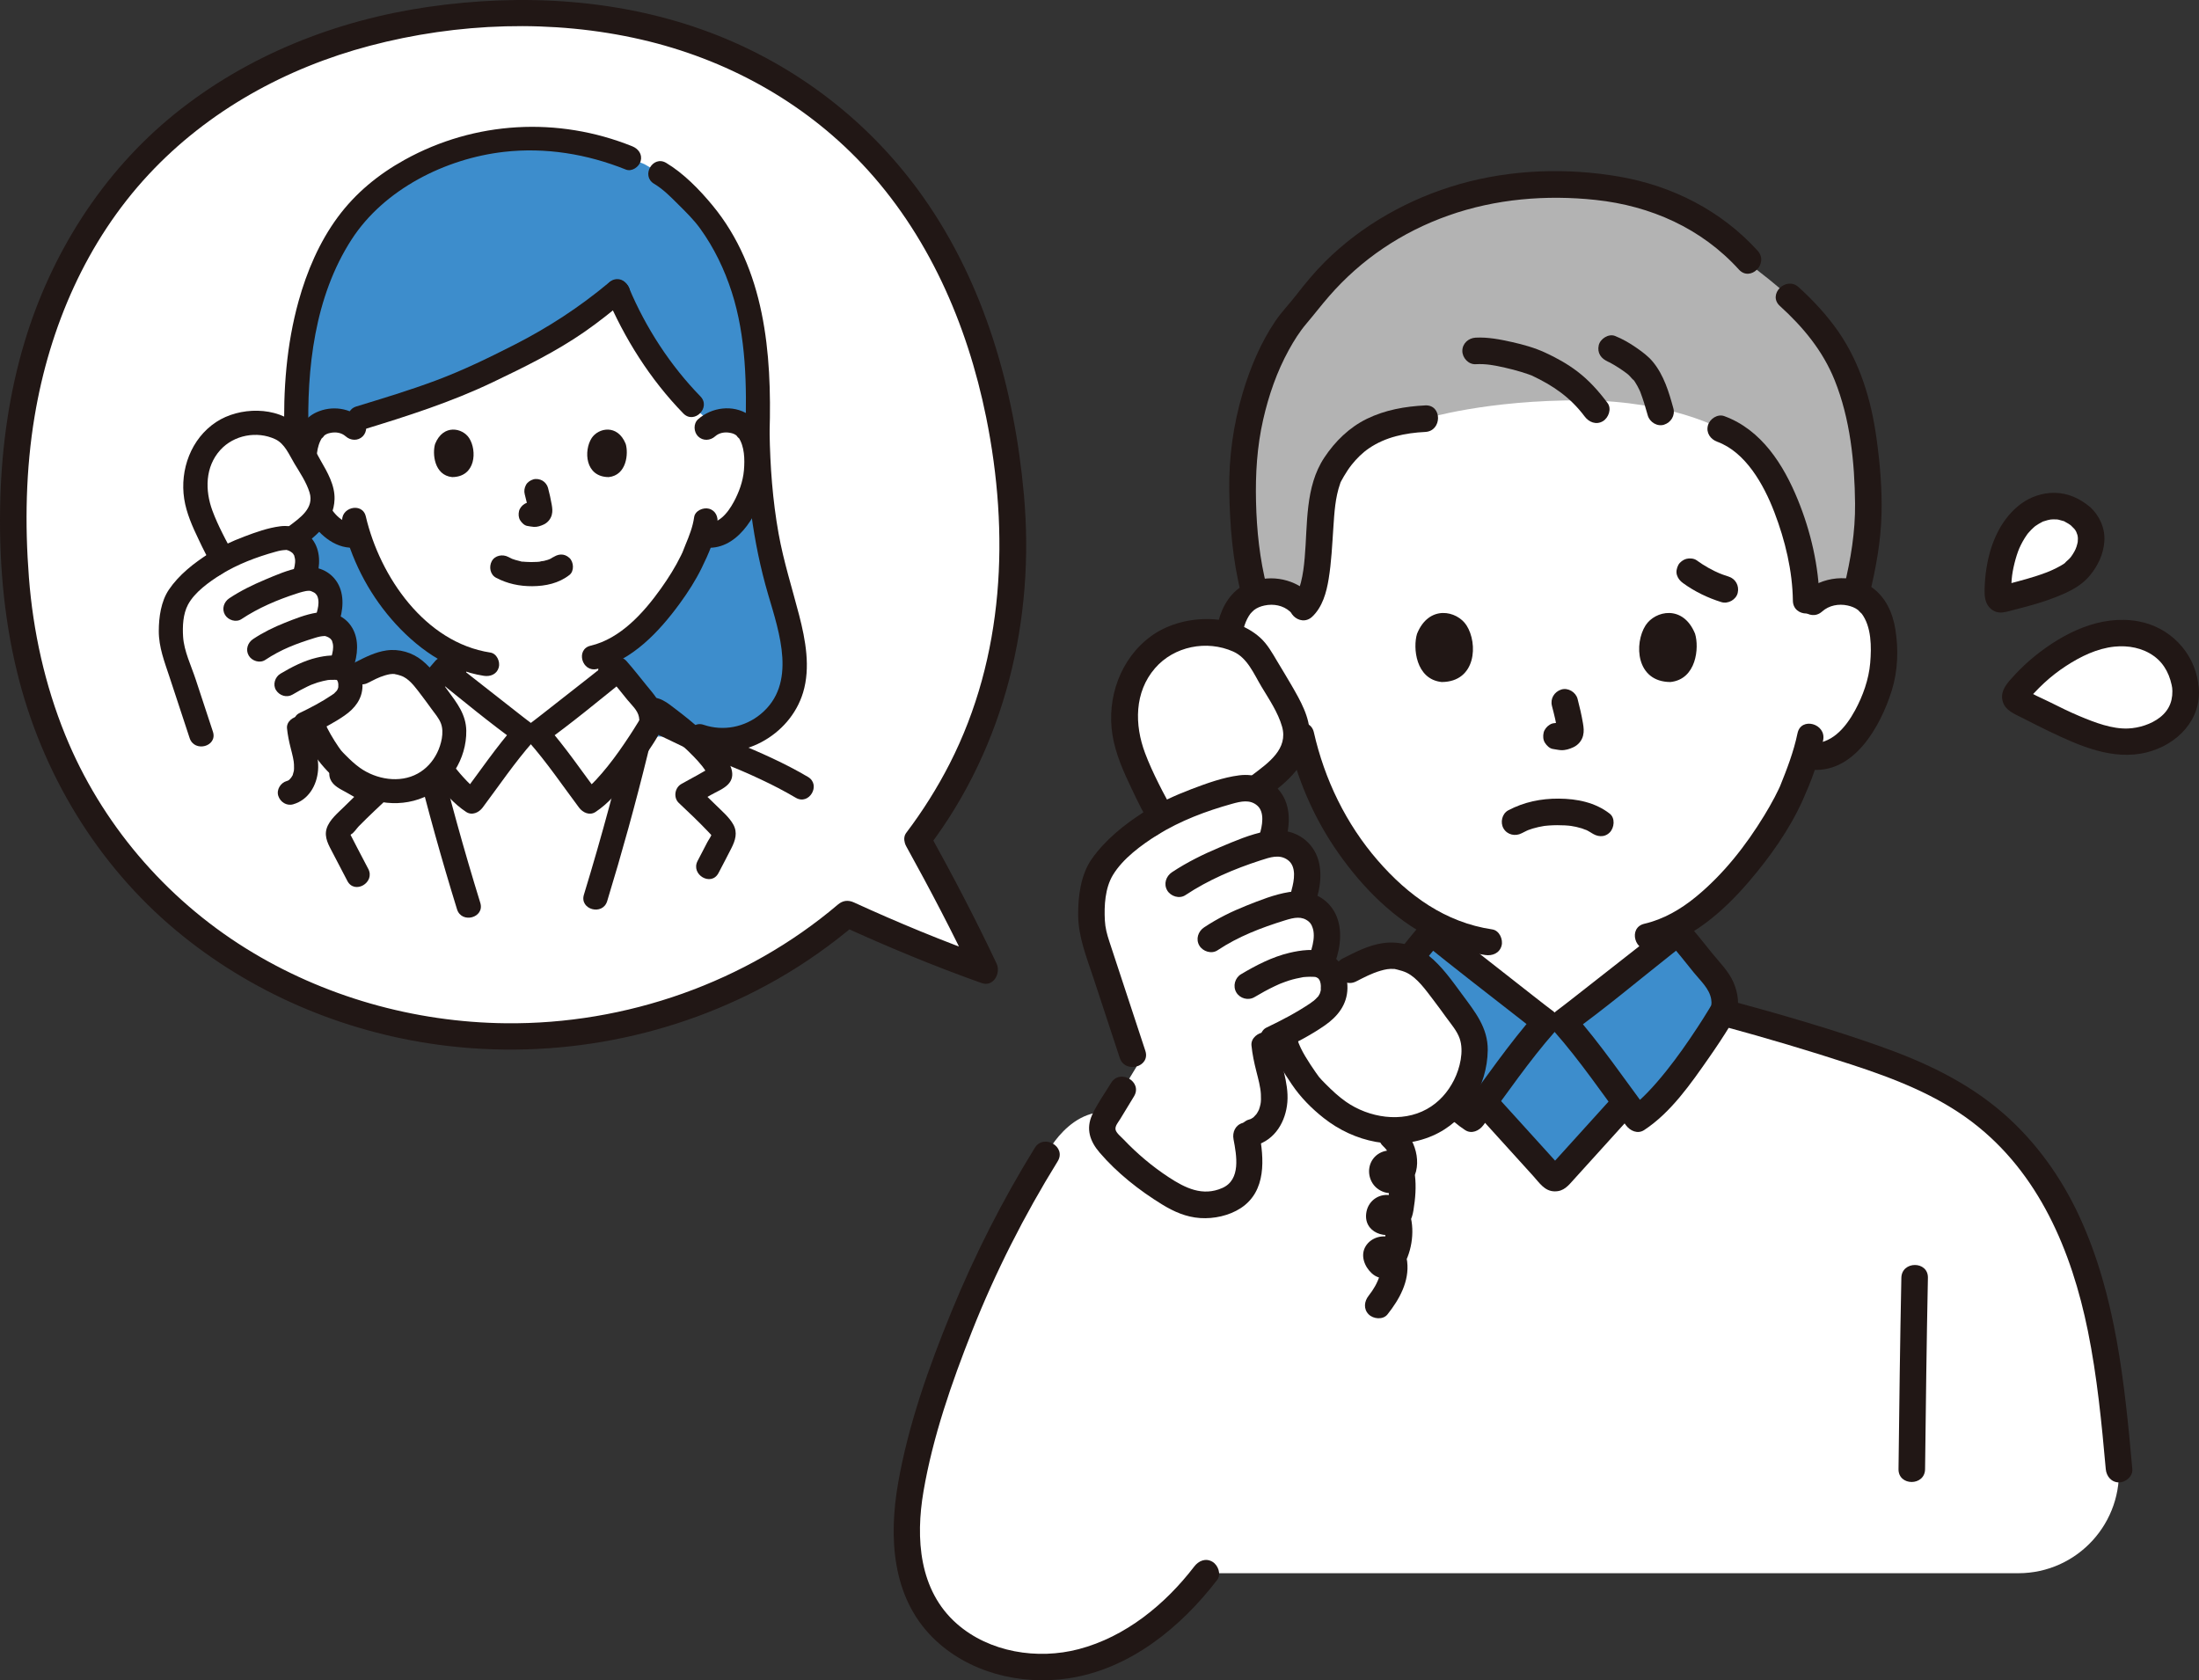 <?xml version="1.0" encoding="UTF-8"?><svg id="b" xmlns="http://www.w3.org/2000/svg" width="364.395" height="278.441" viewBox="0 0 364.395 278.441"><rect x="0" y="0" width="364.395" height="278.441" fill="#333333" stroke="none"/><defs><style>.d{fill:none;}.d,.e,.f,.g,.h{stroke-width:0px;}.e{fill:#b3b3b3;}.f{fill:#fff;}.g{fill:#3d8dcc;}.h{fill:#211715;}</style></defs><g id="c"><path class="f" d="M229.645,167.475c.731,1.459,8.806,14.409,14.245,17.893.41-.547,1.128-1.525,2.029-2.751,3.81,4.197,7.621,8.403,11.422,12.61h.699c3.773-4.169,7.555-8.337,11.338-12.515.869,1.182,1.56,2.124,1.96,2.657,5.207-3.336,12.832-15.348,14.113-17.646.454.152.749.244.749.244,8.13,2.199,15.055,4.319,21.335,6.372,4.603,1.505,9.356,3.268,13.666,5.478,5.615,2.88,10.628,6.929,14.624,11.813,11.387,13.919,13.614,32.922,15.236,50.873.883,9.774-6.795,18.2-16.609,18.2-51.546-.002-134.653-.002-134.653-.002-5.579,7.332-13.33,13.421-22.381,15.141-9.052,1.719-19.367-1.72-24.115-9.616-4.739-7.88-3.178-17.925-.785-26.803,4.563-16.931,11.613-33.189,20.854-48.091,0,0,5.102-10.38,13.991-5.964,5.537,2.751,15.734-10.78,24.461-13.596,7.13-2.222,17.822-4.297,17.822-4.297Z"/><path class="f" d="M230.808,66.84c6.524-3.367,15.622-5.582,28.27-5.582,52.753,0,41.308,38.525,41.308,38.525,1.373-1.32,3.224-1.815,4.807-1.76,3.446.121,4.912,1.985,5.543,3.079,1.883,3.266,1.804,9.285.54,13.009-.895,2.637-2.362,6.671-5.897,9.564-1.457,1.192-3.601,1.977-5.651,1.631,0,0-.197-.033-.542-.091-.651,2.149-1.454,4.255-1.944,5.278-1.426,3.871-9.259,17.373-19.199,22.789-.003.672-.003,1.237-.003,1.237-.826.668-17.663,13.944-18.939,14.849h-2.966c-1.277-.905-18.113-14.18-18.939-14.849,0,0,0-.733-.002-1.574-4.001-2.212-7.655-5.449-11.154-9.636-5.093-6.096-7.993-12.662-9.594-18.101-2.185.561-4.548-.25-6.115-1.533-3.536-2.893-5.002-6.927-5.897-9.564-1.264-3.724-1.344-9.742.54-13.009.631-1.094,2.097-2.958,5.543-3.079,1.583-.056,3.433.44,4.807,1.76,0,0-5.199-22.266,15.488-32.943Z"/><path class="g" d="M259.1,169.364c2.614,2.945,7.409,9.443,10.281,13.346l-.018.009c-3.764,4.169-7.547,8.339-11.321,12.508h-.699c-3.801-4.206-7.612-8.412-11.422-12.609,2.872-3.912,7.621-10.327,10.207-13.254h2.973Z"/><path class="g" d="M237.192,154.52c-1.943,2.174-4.34,5.36-6.241,7.562-1.119,1.297-1.943,3.677-1.306,5.394.731,1.459,8.806,14.409,14.245,17.893,1.718-2.29,8.836-12.17,12.241-16-1.277-.905-18.113-14.18-18.939-14.849Z"/><path class="g" d="M278.037,154.52c1.943,2.174,4.34,5.36,6.241,7.562,1.119,1.297,1.943,3.677,1.306,5.394-.731,1.459-8.806,14.409-14.245,17.893-1.718-2.29-8.836-12.17-12.241-16,1.277-.905,18.113-14.18,18.939-14.849Z"/><path class="h" d="M235.637,152.964c-1.227,1.385-2.382,2.832-3.541,4.274-1.132,1.409-2.449,2.76-3.448,4.267-1.55,2.338-1.926,5.374-.486,7.819,2.452,4.165,5.293,8.165,8.358,11.898,1.836,2.236,3.825,4.447,6.261,6.045,1.074.705,2.328.121,3.01-.789,3.905-5.215,7.579-10.666,11.897-15.555,1.002-1.134.75-2.599-.445-3.455-.385-.276-.758-.571-1.133-.86.529.407-.043-.034-.146-.114-.18-.14-.361-.28-.541-.42-.414-.322-.827-.644-1.24-.967-2.082-1.626-4.16-3.257-6.237-4.89-3.069-2.413-6.158-4.803-9.197-7.254-.924-.745-2.208-.903-3.111,0-.771.771-.93,2.361,0,3.111,5.357,4.32,10.803,8.537,16.232,12.767,1.045.814,2.076,1.655,3.153,2.426l-.445-3.455c-4.565,5.169-8.456,10.932-12.585,16.445l3.01-.789c-2.039-1.338-4.074-3.743-5.767-5.845-1.911-2.373-3.662-4.881-5.331-7.429-.587-.897-1.165-1.8-1.719-2.718-.17-.281-.357-.562-.502-.857-.067-.137-.079-.344-.017-.057-.064-.297-.051-.612-.008-.913.257-1.789,1.804-3.131,2.882-4.467,1.385-1.717,2.747-3.454,4.21-5.106,1.871-2.113-1.229-5.236-3.111-3.111Z"/><path class="h" d="M276.482,156.075c1.463,1.652,2.824,3.389,4.21,5.106,1.068,1.323,2.572,2.635,2.866,4.391.055.327.078.664.008.989.062-.287.051-.08-.017.057-.145.295-.333.576-.502.857-.554.918-1.132,1.822-1.719,2.718-1.64,2.504-3.359,4.97-5.232,7.306-.98,1.223-1.998,2.418-3.089,3.544-.939.968-1.826,1.801-2.777,2.425l3.01.789c-4.129-5.514-8.02-11.276-12.585-16.445l-.445,3.455c5.753-4.121,11.205-8.731,16.759-13.114.876-.692,1.757-1.378,2.626-2.078.926-.746.777-2.334,0-3.111-.915-.915-2.183-.748-3.111,0-3.039,2.451-6.128,4.841-9.197,7.254-2.077,1.633-4.154,3.264-6.237,4.89-.413.323-.827.645-1.24.967-.18.14-.361.28-.541.42-.103.08-.675.521-.146.114-.375.289-.748.584-1.133.86-1.195.856-1.447,2.321-.445,3.455,4.318,4.889,7.992,10.34,11.897,15.555.683.912,1.925,1.501,3.01.789,4.444-2.915,7.741-7.696,10.736-11.985,1.244-1.781,2.449-3.593,3.577-5.449.298-.491.608-.98.832-1.51.745-1.764.394-3.826-.344-5.528-.806-1.859-2.323-3.328-3.582-4.891-1.339-1.663-2.661-3.342-4.077-4.94-1.881-2.124-4.983.997-3.111,3.111Z"/><path class="h" d="M267.806,181.162c-3.768,4.173-7.547,8.337-11.32,12.506l1.556-.644h-.696l1.556.644c-3.825-4.22-7.651-8.441-11.476-12.661-1.906-2.103-5.01,1.017-3.111,3.111,2.171,2.395,4.342,4.791,6.514,7.186l3.257,3.593c1.011,1.116,1.865,2.494,3.507,2.526,1.563.031,2.296-.964,3.265-2.034,1.101-1.216,2.203-2.432,3.304-3.647,2.254-2.488,4.508-4.977,6.758-7.469,1.893-2.097-1.209-5.218-3.111-3.111h0Z"/><path class="e" d="M236.175,69.381c-7.21.319-12.205,2.769-15.675,8.947-2.887,5.141-.721,18.594-4.517,22.225-1.385-1.901-3.611-2.595-5.47-2.53-1.004.035-1.84.219-2.535.488-1.622-5.907-2.018-11.747-2.066-16.827-.353-12.536,4.364-25.177,10.276-30.963,2.736-3.962,6.961-7.887,9.119-9.497,9.654-7.201,20.258-10.637,32.358-10.637s24.364,2.979,33.293,13.988c12.093,9.324,17.722,16.383,18.597,37.109.244,5.773-.428,10.489-2.01,16.759-.658-.232-1.435-.387-2.351-.42-2.11-.074-4.693.831-5.979,3.366.717-5.838-3.011-26.404-14.071-30.313,0,0-8.119-4.639-22.948-4.731-15.838-.098-26.02,3.035-26.02,3.035Z"/><path class="h" d="M301.498,99.542c-.081-5.648-1.443-11.487-3.571-16.702-2.379-5.831-6.02-11.619-12.2-13.884-1.116-.409-2.41.458-2.706,1.537-.337,1.227.417,2.296,1.537,2.706,4.698,1.723,7.707,7.077,9.464,11.665,1.822,4.756,3.006,9.763,3.076,14.679.04,2.829,4.441,2.837,4.4,0h0Z"/><path class="h" d="M277.293,67.67c-.741-2.711-1.572-5.481-3.378-7.69-.763-.933-1.756-1.66-2.738-2.345-1.117-.779-2.278-1.453-3.543-1.961-1.071-.429-2.463.468-2.706,1.537-.29,1.272.39,2.246,1.537,2.706-.728-.292.039.028.223.124.249.128.493.265.735.407.503.295.993.611,1.472.943.241.167.477.342.713.515.226.165-.369-.3-.071-.053.096.079.193.156.288.237.35.299.625.725.979,1.001-.171-.133-.275-.374-.053-.062.071.1.14.201.207.304.126.194.244.393.356.596.117.212.227.428.331.647.059.125.114.251.172.376.193.422-.155-.408-.001.003.479,1.275.876,2.57,1.235,3.884.303,1.11,1.577,1.902,2.706,1.537,1.136-.368,1.862-1.517,1.537-2.706h0Z"/><path class="h" d="M266.393,66.793c-1.474-1.969-3.055-3.748-5.016-5.242-1.64-1.25-3.465-2.26-5.335-3.123-1.736-.801-3.602-1.32-5.462-1.738-1.959-.441-4.04-.846-6.057-.737-1.187.064-2.2.965-2.2,2.2,0,1.142,1.008,2.264,2.2,2.2,1.763-.095,3.178.196,4.887.58.91.205,1.814.44,2.707.712.369.112.736.23,1.1.359.161.057.32.12.481.176.582.202-.367-.181.123.048,3.553,1.662,6.41,3.631,8.772,6.787.711.95,1.902,1.437,3.01.789.936-.547,1.506-2.053.789-3.01h0Z"/><path class="h" d="M236.175,67.181c-3.342.166-6.631.744-9.659,2.219-2.918,1.421-5.282,3.739-7.064,6.425-3.22,4.852-2.756,11.052-3.252,16.621-.123,1.381-.279,2.708-.622,4.059-.081.32-.171.638-.276.95-.11.326-.198.521-.203.532-.123.251-.258.494-.412.727-.14.211.026-.018.051-.049-.12.147-.254.279-.391.409-2.06,1.951,1.055,5.059,3.111,3.111,1.684-1.596,2.348-4.003,2.711-6.221.463-2.833.588-5.702.783-8.562.167-2.459.3-4.935,1.128-7.273.111-.315-.016-.037.173-.408.132-.26.278-.512.426-.762.399-.671.826-1.338,1.312-1.949.816-1.025,1.782-1.984,2.867-2.723,2.763-1.882,6.028-2.543,9.319-2.706,2.818-.14,2.835-4.541,0-4.4h0Z"/><path class="h" d="M291.263,41.556c-6.021-6.632-14.107-10.752-22.893-12.278-8.719-1.514-17.954-1.201-26.48,1.223-8.307,2.362-16.218,6.775-22.341,12.891-1.737,1.735-3.282,3.599-4.78,5.54-1.113,1.442-2.386,2.731-3.417,4.252-2.441,3.602-4.169,7.726-5.41,11.883-1.558,5.22-2.325,10.723-2.242,16.169.088,5.801.548,11.58,1.984,17.219.699,2.742,4.943,1.58,4.243-1.17-1.182-4.64-1.681-9.374-1.793-14.154-.107-4.597.162-9.104,1.185-13.598.913-4.011,2.27-7.942,4.258-11.551.843-1.53,1.783-3.032,2.917-4.364,1.266-1.488,2.45-3.038,3.733-4.514,5.328-6.128,12.049-10.65,19.792-13.391,7.805-2.764,16.202-3.46,24.411-2.581,9.108.975,17.518,4.702,23.721,11.535,1.907,2.101,5.012-1.018,3.111-3.111h0Z"/><path class="h" d="M309.809,98.456c1.055-4.309,1.849-8.694,1.975-13.139.12-4.259-.252-8.562-.842-12.777-.869-6.198-2.683-12.344-6.274-17.537-1.893-2.737-4.151-5.176-6.611-7.41-2.092-1.9-5.213,1.203-3.111,3.111,3.857,3.502,7.113,7.425,9.075,12.305,2.571,6.395,3.31,13.574,3.381,20.412.049,4.716-.716,9.296-1.834,13.865-.673,2.75,3.569,3.923,4.243,1.17h0Z"/><path class="f" d="M152.068,139.127c11.104-14.632,17.382-33.736,15.469-56.395C162.739,25.899,124.344-1.377,77.746,2.558,31.147,6.492-2.132,39.818,2.667,96.651c4.388,51.975,48.122,78.295,89.339,74.815,17.661-1.491,34.856-8.457,48.401-20.017,4.984,2.288,17.128,7.314,22.834,9.334-3.319-7.065-7.557-15.118-11.174-21.657Z"/><path class="h" d="M252.16,138.079c.312-.165.626-.322.946-.472.086-.04.375-.224.071-.033-.294.185.01-.001.103-.034.231-.082.461-.165.696-.237.635-.194,1.283-.329,1.937-.436-.33.054.008-.001.161-.017.191-.02.381-.038.572-.052.462-.034.925-.051,1.387-.054.432-.003.863.007,1.294.032.199.012.397.026.596.044.016.001.734.091.295.027.647.095,1.29.235,1.914.43.068.021.768.308.79.283-.029.032-.448-.221-.152-.059.108.059.225.108.334.165.162.085.32.175.475.272.18.114.728.532.057.01.936.73,2.198.913,3.111,0,.76-.76.943-2.377,0-3.111-2.409-1.877-5.437-2.474-8.446-2.494-2.948-.019-5.756.56-8.363,1.936-1.05.555-1.371,2.016-.789,3.01.622,1.064,1.956,1.346,3.01.789h0Z"/><path class="h" d="M257.17,116.973c.364,1.388.713,2.797.922,4.218l-.079-.585c.025.195.036.387.016.582l.079-.585c-.014.091-.034.175-.064.262l.222-.526c-.027.061-.055.113-.092.168l.344-.445c-.043.053-.085.093-.138.136l.445-.344c-.107.068-.219.124-.334.177l.526-.222c-.184.077-.366.133-.563.164l.585-.079c-.178.021-.351.02-.528,0l.585.079c-.199-.028-.395-.076-.594-.103-.292-.092-.585-.105-.877-.039-.293.013-.565.1-.818.261-.456.267-.892.79-1.011,1.315-.128.563-.101,1.195.222,1.695.286.444.765.937,1.315,1.011.457.062.9.178,1.365.198.714.031,1.378-.188,2.016-.48.789-.362,1.405-1.073,1.615-1.922.178-.719.102-1.346-.02-2.067-.23-1.359-.544-2.705-.893-4.038-.292-1.113-1.585-1.899-2.706-1.537-1.146.371-1.849,1.513-1.537,2.706h0Z"/><path class="h" d="M234.817,105.019c-.704,2.289-.245,7.554,4.091,8.002,5.731-.034,6.036-6.4,4.107-9.393-1.58-2.451-6.224-3.47-8.198,1.391Z"/><path class="h" d="M280.888,105.019c.704,2.289.246,7.554-4.091,8.002-5.731-.035-6.036-6.4-4.107-9.393,1.579-2.45,6.224-3.469,8.198,1.391Z"/><path class="h" d="M216.875,98.228c-2.824-2.533-6.857-3.087-10.301-1.494-2.503,1.157-3.983,3.578-4.661,6.167-1.603,6.121-.041,13.163,3.407,18.4,2.351,3.57,6.091,6.812,10.659,6.207,1.178-.156,2.2-.9,2.2-2.2,0-1.068-1.014-2.357-2.2-2.2-3.567.472-6.028-2.413-7.606-5.265-1.338-2.418-2.341-5.209-2.577-7.971-.225-2.629-.227-5.946,1.408-8.178.085-.119.075-.106-.031.04.097-.115.198-.225.304-.332.016-.015.396-.362.319-.303.515-.397,1.107-.624,1.738-.759,1.49-.318,3.079-.033,4.23,1,2.103,1.886,5.225-1.216,3.111-3.111h0Z"/><path class="h" d="M301.941,101.339c1.148-1.03,2.741-1.323,4.23-1,.628.137,1.224.363,1.738.759-.033-.026.771.82.536.516,1.703,2.213,1.69,5.621,1.464,8.257-.232,2.708-1.203,5.434-2.494,7.816-1.574,2.906-4.058,5.9-7.689,5.419-1.18-.156-2.2,1.123-2.2,2.2,0,1.318,1.017,2.043,2.2,2.2,7.423.982,11.909-7.142,13.767-13.109,1.006-3.231,1.123-6.797.585-10.121-.445-2.746-1.615-5.356-3.948-6.978-3.423-2.379-8.285-1.776-11.3.929-2.112,1.895,1.008,4.998,3.111,3.111h0Z"/><path class="h" d="M297.865,121.508c-.634,3.076-1.793,6.047-2.901,8.795.006-.015.16-.342-.03.06-.081.17-.157.343-.238.513-.201.421-.411.838-.628,1.251-.537,1.023-1.114,2.026-1.715,3.012-3.057,5.011-6.778,9.75-11.332,13.486-2.502,2.052-5.366,3.72-8.536,4.454-2.757.639-1.59,4.883,1.17,4.243,6.478-1.502,11.865-6.229,16.093-11.151,3.501-4.076,6.774-8.666,8.987-13.588.138-.306.269-.615.397-.926.034-.082.262-.631.144-.357-.14.326.065-.136.096-.206.13-.292.252-.589.375-.884.156-.377.305-.756.449-1.137.786-2.08,1.465-4.216,1.914-6.395.57-2.764-3.671-3.946-4.243-1.17h0Z"/><path class="h" d="M213.475,122.527c1.436,6.327,4.014,12.462,7.632,17.852,3.851,5.736,8.889,11.108,14.987,14.474,3.113,1.719,6.506,2.884,10.023,3.406,1.174.174,2.365-.293,2.706-1.537.285-1.037-.354-2.531-1.537-2.706-7.773-1.153-13.943-5.613-19-11.448-5.249-6.056-8.799-13.414-10.568-21.211-.626-2.76-4.869-1.592-4.243,1.17h0Z"/><path class="h" d="M286.42,95.536c-.619-.193-1.227-.414-1.825-.664l.526.222c-1.415-.599-2.754-1.356-3.997-2.259-.435-.316-1.199-.359-1.695-.222-.51.141-1.063.535-1.315,1.011-.27.511-.405,1.129-.222,1.695.186.575.524.96,1.011,1.315,1.917,1.393,4.087,2.441,6.348,3.144,1.099.342,2.448-.404,2.706-1.537.272-1.195-.36-2.34-1.537-2.706h0Z"/><path class="h" d="M319.002,243.459c.125-10.57.254-21.14.471-31.709.058-2.833-4.342-2.832-4.4,0-.217,10.568-.347,21.139-.471,31.709-.033,2.832,4.367,2.834,4.4,0h0Z"/><path class="f" d="M362.138,113.753c-.671-5.258-4.643-8.246-9.051-8.77-4.973-.591-10.012,1.956-13.845,4.902-1.517,1.166-2.915,2.484-4.19,3.91-.305.341-.425.474-.716.828-.474.576-.596,1.15.044,1.483.937.488,1.733.9,2.675,1.378,4.036,2.047,8.45,4.285,12.959,5.231,5.24,1.1,13.004-2.076,12.124-8.962Z"/><path class="f" d="M344.787,85.581c-2.712-2.363-6.073-2.086-8.544-.363-2.787,1.943-4.193,5.508-4.807,8.73-.243,1.275-.357,2.574-.36,3.872,0,.311-.002.432.01.742.02.506.217.852.691.732.695-.175,1.285-.325,1.978-.508,2.969-.783,6.217-1.639,8.929-3.193,3.153-1.806,5.656-6.918,2.104-10.012Z"/><path class="h" d="M364.26,113.168c-.749-5.202-4.793-9.298-9.961-10.215-6.294-1.117-12.355,1.937-17.132,5.787-1.204.97-2.327,2.035-3.374,3.173s-2.336,2.435-1.974,4.128c.358,1.674,1.98,2.247,3.347,2.947,1.454.744,2.91,1.485,4.382,2.192,4.981,2.391,10.557,4.898,16.173,3.502,5.049-1.255,9.212-5.457,8.616-10.928-.129-1.181-.919-2.2-2.2-2.2-1.09,0-2.329,1.011-2.2,2.2.228,2.094-.341,3.819-2.004,5.122-1.454,1.14-3.486,1.768-5.28,1.843-2.662.112-5.505-.977-8.081-2.06-1.64-.689-3.239-1.478-4.828-2.275-1.476-.74-3.172-1.398-4.514-2.363l.789.789.041.061v1.17c.068-.331.738-.904.992-1.178.551-.593,1.124-1.165,1.719-1.714,1.119-1.033,2.315-1.959,3.59-2.791,2.405-1.568,5.138-2.91,8.031-3.203,2.282-.231,4.646.199,6.53,1.562,1.872,1.354,2.77,3.386,3.092,5.621.169,1.177,1.664,1.823,2.706,1.537,1.264-.347,1.707-1.526,1.537-2.706Z"/><path class="h" d="M346.343,84.025c-1.688-1.426-3.676-2.342-5.918-2.358-1.963-.015-3.974.663-5.544,1.834-3.123,2.329-4.816,6.01-5.547,9.763-.226,1.158-.374,2.34-.432,3.518-.05,1.024-.13,2.153.276,3.113.307.727.937,1.315,1.709,1.528.706.194,1.416.009,2.102-.166.993-.252,1.984-.512,2.972-.782,2.084-.568,4.13-1.227,6.104-2.109,1.604-.717,3.118-1.634,4.249-3.004,1.348-1.634,2.246-3.533,2.396-5.665s-.787-4.247-2.366-5.672c-.882-.796-2.241-.87-3.111,0-.809.809-.885,2.312,0,3.111.202.183.39.372.573.575-.245-.272.029.042.106.166.097.155.179.316.261.478-.24-.472.045.178.077.3.034.132.098.65.045.094.016.172.028.343.03.516.002.201-.034.405-.029.604-.017.166-.011.115.019-.154-.02.115-.044.23-.07.343-.04.172-.088.342-.141.51-.02.063-.262.668-.141.404.123-.268-.171.329-.2.383-.086.158-.177.314-.273.466-.112.178-.242.343-.355.519-.094.127-.071.096.069-.092-.075.092-.153.182-.232.27-.249.278-.586.506-.815.793-.123.102-.086.076.111-.078-.09.067-.181.132-.274.195-.137.092-.277.179-.419.262-.487.285-.995.537-1.507.773-.049.023-.619.272-.371.168-.226.095-.456.183-.686.27-.538.204-1.082.392-1.63.568-1.009.326-2.031.611-3.055.886-.552.148-1.105.294-1.658.438-.242.063-.484.125-.726.187-.164.042-.328.083-.492.125-.349.088-.341.086.023-.007l1.11.3c.452.301.687.688.704,1.16-.004-.096-.007-.191-.008-.287-.005-.238-.004-.477,0-.715.008-.519.032-1.038.077-1.556.072-.841.224-1.701.465-2.668.219-.88.489-1.757.844-2.593-.16.377.18-.369.214-.437.094-.189.191-.375.294-.559.22-.396.461-.782.724-1.151.06-.085.121-.169.184-.252-.131.173-.115.159.046-.04.141-.152.273-.31.418-.459s.293-.291.447-.429c.103-.092.207-.182.314-.269-.146.11-.157.12-.033.03.365-.259.744-.477,1.141-.682.551-.284-.364.101.222-.094.224-.075.447-.148.677-.206.096-.024.792-.148.308-.086.2-.026.403-.037.605-.042.204-.005.406.01.609.014.263.026.271.024.026-.006.102.017.204.037.305.06.241.053.472.129.708.197.411.119-.144-.115.273.112.197.108.396.21.587.329.131.082.259.168.384.258-.131-.105-.091-.071.118.103.907.766,2.221.89,3.111,0,.786-.786.912-2.341,0-3.111Z"/><path class="h" d="M153.967,140.238c12.59-16.671,17.566-37.619,15.703-58.277-1.569-17.395-6.485-34.836-16.641-49.239-8.797-12.477-21.057-21.942-35.339-27.324C102.832-.201,86.524-1.117,70.905,1.152c-15.216,2.211-29.898,8.002-41.912,17.694S8.446,42.027,4.03,56.806C1.544,65.124.318,73.819.059,82.487c-.29,9.685.477,19.522,2.787,28.947,4.069,16.603,13.195,31.799,26.356,42.772,12.325,10.276,27.522,16.763,43.402,18.918,19.325,2.623,39.273-1.168,56.225-10.863,4.659-2.664,9.044-5.783,13.135-9.256l-2.666.344c7.629,3.492,15.453,6.745,23.36,9.556,1.977.703,3.228-1.653,2.484-3.232-3.461-7.35-7.246-14.547-11.174-21.657-1.37-2.479-5.171-.262-3.799,2.221,3.928,7.11,7.713,14.307,11.174,21.657l2.484-3.232c-7.55-2.685-15.023-5.777-22.309-9.112-.968-.443-1.856-.344-2.666.344-15.22,12.92-35.12,19.888-55.049,19.673-15.157-.163-30.237-4.409-43.113-12.439-13.341-8.32-23.953-20.751-29.88-35.338-3.381-8.321-5.329-17.158-6.02-26.103-.686-8.883-.525-17.897.944-26.697,2.477-14.836,8.603-29.034,18.926-40.105,9.834-10.547,22.734-17.633,36.614-21.297,14.554-3.843,30.334-4.418,45.033-1.025,13.889,3.206,26.673,10.159,36.498,20.544,10.946,11.569,17.465,26.522,20.603,42.003,3.909,19.287,3.035,39.674-6.037,57.441-2.057,4.028-4.477,7.858-7.203,11.467-.717.949-.151,2.46.789,3.01,1.127.659,2.292.162,3.01-.789Z"/><path class="h" d="M171.472,190.222c-5.351,8.654-9.954,17.739-13.813,27.153-3.728,9.096-7.135,18.684-8.834,28.392-1.563,8.93-1.056,18.817,5.728,25.588,5.835,5.823,14.568,7.977,22.575,6.757,10.098-1.538,18.524-8.417,24.57-16.3.724-.944.146-2.463-.789-3.01-1.134-.663-2.285-.157-3.01.789-4.815,6.278-11.388,11.658-19.147,13.695-6.819,1.791-14.799.537-20.197-4.211-6.284-5.528-6.851-14.168-5.523-21.932,1.548-9.048,4.656-17.981,8.022-26.497,3.876-9.804,8.673-19.24,14.216-28.205,1.493-2.415-2.311-4.627-3.799-2.221h0Z"/><path class="f" d="M189.583,137.175c.368-.25.742-.493,1.12-.728,3.974-2.474,8.465-4.153,13.228-5.464,1.044-.287,2.743-.589,3.774-.255,1.705.554,2.951,1.583,3.423,3.236.472,1.653.22,3.437-.323,5.068l-.346.836c.814-.149,1.679-.209,2.309-.029,1.723.494,3.005,1.479,3.534,3.114.53,1.635.34,3.428-.146,5.076l-.545,1.848c.195.011.378.041.544.089,1.672.479,2.916,1.436,3.43,3.022.728,2.247.057,4.8-.85,6.828,1.519.427,2.109,1.874,2.251,2.73.476,2.858-.794,4.342-2.988,5.765-3.001,1.946-5.285,3.057-8.443,4.543.104,1.927.708,3.775,1.145,5.651.407,1.747.668,3.583.241,5.325-.511,2.086-2.195,4.02-4.493,3.941.351,1.864.751,3.763.591,5.661-.148,1.751-.835,3.532-2.21,4.626-.536.426-1.156.734-1.797.976-2.112.797-4.512.871-6.625.081-.832-.311-1.61-.748-2.371-1.206-3.702-2.226-7.081-4.989-9.999-8.175-.695-.759-1.402-1.633-1.422-2.663-.017-.849.439-1.626.88-2.352,1.617-2.659,1.629-2.679,4.849-7.974-2.316-7.034-4.633-14.067-6.949-21.101-.983-2.986-.693-9.573,1.578-12.401,1.949-2.426,4.174-4.414,6.613-6.07Z"/><path class="h" d="M229.201,189.936c.64.599,1.105,1.317,1.207,2.21.033.291.061.705-.05.976-.053.129-.275.341-.28.416.527-.369.92-.157,1.181.634-.279.807-.668,1.041-1.166.701-.116-.308-.119-.282-.01.077.046.23.072.463.078.699.092,1.184.003,2.397-.158,3.571-.053.382-.073.858-.239,1.21.142-.3-.112-.065-.121-.023.048-.045.106-.059.174-.04.767.103.624.758-.428,1.965.025.186.107.363.139.547.133.753.094,1.619-.025,2.373-.086.547-.241,1.117-.45,1.63-.088.216-.189.426-.302.63-.251.382-.225.393.077.033h1.17c.311.079.411.189.298.329l-.3,1.11c-.197.453-1.051-.059-1.218.22-.038.063.064.186.054.248-.107.665-.011,1.237-.211,1.917-.354,1.206-1.033,2.352-1.813,3.333-.739.929-.907,2.204,0,3.111.767.767,2.368.935,3.111,0,1.961-2.465,3.65-5.477,3.264-8.741-.181-1.536-.877-3.064-2.309-3.809-1.568-.816-3.643-.265-4.569,1.251s-.195,3.38,1.011,4.488c1.541,1.416,3.721.9,4.867-.701,1.706-2.38,2.323-6.149,1.488-8.967-.441-1.488-1.518-2.869-3.092-3.23-1.915-.439-3.749.76-4.134,2.662-.707,3.499,3.373,4.889,5.843,3.172,1.18-.82,1.709-1.979,1.933-3.36.317-1.953.487-3.921.241-5.89-.192-1.542-.824-2.907-2.268-3.638-1.639-.83-3.778-.411-4.79,1.179-1.018,1.6-.534,3.821,1.03,4.865,1.62,1.083,3.683.741,4.984-.68,2.514-2.744,1.39-7.255-1.104-9.591-2.066-1.934-5.183,1.171-3.111,3.111h0Z"/><path class="f" d="M188.759,128.156c.479,1.126,2.985,6.232,3.768,7.132l.478-.147c3.377-1.778,7.059-3.093,10.926-4.157.973-.268,2.508-.541,3.548-.307l1.168-.36,2.23-1.679c2.6-2.41,3.585-3.894,3.795-5.277.377-2.485.077-3.455-1.011-5.791-1.066-2.287-3.036-5.371-4.267-7.469-.541-.922-1.092-1.856-1.826-2.595-.926-.931-2.091-1.497-3.265-1.901-4.532-1.558-9.603-.787-13.194,2.306-3.591,3.094-5.509,8.519-4.574,13.694.411,2.277,1.323,4.428,2.225,6.551Z"/><path class="f" d="M234.342,186.921c-3.893.911-8.498.181-12.048-2.196-1.923-1.287-3.502-2.798-5.088-4.474-.841-.889-3.801-5.42-4.313-7.339,0,0-.161-.602-.394-1.474,1.827-.91,3.504-1.835,5.497-3.127,2.194-1.423,3.465-2.906,2.988-5.765-.022-.131-.054-.277-.099-.43,1.648-.836,2.721-1.379,2.721-1.379l2.2-1.115c3.248-1.42,4.968-1.43,6.319-1.07,2.429.647,3.15,1.248,4.904,3.136,1.628,1.752,3.745,4.734,5.175,6.701.629.864,1.265,1.742,1.649,2.711.484,1.221.537,2.515.438,3.752-.383,4.777-3.116,9.117-7.387,11.173-.802.386-1.663.684-2.563.895Z"/><path class="h" d="M189.593,134.547c-3.25,2.05-6.452,4.628-8.681,7.796-1.809,2.571-2.267,6.161-2.253,9.225.017,3.69,1.387,7.017,2.527,10.476,1.455,4.418,2.91,8.836,4.365,13.254.882,2.677,5.132,1.531,4.243-1.17-1.327-4.031-2.655-8.061-3.982-12.092l-1.991-6.046c-.391-1.186-.669-2.241-.734-3.458-.131-2.448.029-5.362,1.327-7.517,1.656-2.749,4.733-4.987,7.4-6.67,2.389-1.507.183-5.316-2.221-3.799h0Z"/><path class="h" d="M212.926,139.617c.874-2.748,1.053-6.033-.789-8.436-1.611-2.102-4.202-3.03-6.786-2.699-2.698.346-5.378,1.322-7.912,2.283-2.721,1.032-5.367,2.255-7.847,3.782-2.407,1.482-.2,5.289,2.221,3.799,3.831-2.359,8.024-3.939,12.346-5.143,1.481-.412,2.973-.758,4.181.291,1.265,1.099.85,3.361.344,4.953-.86,2.705,3.386,3.862,4.243,1.17h0Z"/><path class="h" d="M218.278,148.615c.802-2.862.873-6.221-1.161-8.603-1.844-2.159-4.597-2.749-7.287-2.257-2.633.481-5.247,1.624-7.702,2.656-2.752,1.157-5.432,2.475-7.923,4.129-.989.657-1.413,1.943-.789,3.01.574.982,2.016,1.45,3.01.789,3.834-2.546,8.107-4.356,12.473-5.771,1.602-.519,3.143-1.063,4.524-.036,1.449,1.078,1.041,3.385.613,4.914-.765,2.731,3.479,3.897,4.243,1.17h0Z"/><path class="h" d="M221.565,158.5c.788-2.804.833-6.038-1.12-8.386-1.691-2.034-4.323-2.689-6.845-2.286-2.407.385-4.828,1.359-7.085,2.257-2.449.975-4.79,2.133-6.986,3.595-.988.657-1.414,1.942-.789,3.01.574.981,2.016,1.45,3.01.789,3.455-2.299,7.233-3.741,11.176-4.965,1.581-.491,2.81-.739,3.947.203.167.139.317.32.454.57.078.141.256.607.317.964.175,1.035-.043,2.086-.322,3.08-.767,2.73,3.477,3.896,4.243,1.17h0Z"/><path class="h" d="M207.381,173.248c.145,1.454.445,2.861.805,4.274.325,1.274.685,2.599.753,3.782.034.588.03,1.254-.063,1.679-.064.293-.145.574-.239.859-.092.243-.099.261-.02.053-.045.095-.093.188-.144.279-.117.213-.242.424-.39.617.245-.321-.285.268-.341.326-.195.166-.206.179-.032.039-.111.078-.226.15-.344.216-.231.113-.24.126-.028.036-.128.048-.259.089-.392.124-1.142.327-1.854,1.552-1.537,2.706.313,1.14,1.56,1.865,2.706,1.537,3.211-.919,4.952-3.964,5.212-7.134.137-1.664-.183-3.371-.57-4.983-.178-.742-.378-1.479-.558-2.221-.175-.723-.361-1.609-.419-2.19-.114-1.142-.93-2.257-2.2-2.2-1.094.049-2.322.974-2.2,2.2h0Z"/><path class="h" d="M184.115,179.462c-1.049,1.724-2.295,3.441-3.134,5.277-1.072,2.347-.359,4.398,1.238,6.261,2.893,3.373,6.559,6.265,10.335,8.584,1.967,1.208,3.994,2.103,6.319,2.263,2.272.155,4.814-.391,6.733-1.647,4.287-2.806,3.874-8.184,3.043-12.583-.221-1.168-1.628-1.833-2.706-1.537-1.224.336-1.758,1.535-1.537,2.706.503,2.667,1.264,6.696-1.847,8.074-3.263,1.445-6.136.026-8.879-1.77s-5.244-3.91-7.5-6.28c-.362-.38-1.17-1.026-1.313-1.58-.157-.609.459-1.29.762-1.79.76-1.253,1.523-2.505,2.285-3.757,1.475-2.426-2.328-4.639-3.799-2.221h0Z"/><path class="h" d="M212.096,174.076c2.549-1.222,5.093-2.525,7.421-4.14,2.142-1.486,3.717-3.45,3.767-6.163.046-2.543-1.161-5.052-3.647-5.973-1.809-.67-4.148-.334-5.971.097-2.841.672-5.519,2.059-8.012,3.542-1.02.607-1.392,1.979-.789,3.01.598,1.022,1.985,1.399,3.01.789,1.085-.645,2.189-1.259,3.329-1.8.232-.11.465-.217.7-.321.097-.043.194-.086.292-.128-.34.144-.018.009.045-.014.447-.169.892-.34,1.348-.486.792-.254,1.591-.421,2.407-.573.247-.046-.214.037-.216.029,0,.001.253-.028.289-.031.165-.016.33-.028.495-.036.339-.018.678-.021,1.017-.009.173.006.35.01.521.031-.5-.06.399.154.099.038-.265-.103.495.392.029-.018.157.138.46.532.195.137.098.146.185.296.273.448.261.447-.051-.276.022.051.03.136.075.28.113.414.013.045.054.284.022.084-.037-.232.023.335.023.331.01.216-.034.457-.006.668.03.232.017-.086.028-.14-.023.113-.041.225-.068.337-.022.089-.214.648-.098.364.108-.267.005-.014-.023.033-.069.114-.135.234-.202.35-.259.449.16-.122-.099.145-.138.143-.269.291-.413.428-.151.143-.311.272-.467.409.349-.306-.291.202-.394.271-2.298,1.55-4.764,2.833-7.26,4.029-1.071.514-1.354,2.044-.789,3.01.641,1.095,1.935,1.305,3.01.789h0Z"/><path class="h" d="M194.083,133.732c.476.582-.096-.188-.192-.347-.209-.343-.404-.696-.597-1.048-.461-.841-.899-1.695-1.328-2.553-.818-1.635-1.579-3.283-2.222-4.996-1.755-4.677-1.788-10.08,1.653-14.056,3.151-3.641,8.565-4.716,12.956-2.762,2.373,1.056,3.429,3.725,4.697,5.835,1.243,2.069,2.725,4.248,3.395,6.59,1.058,3.7-2.22,5.996-4.909,8.021-.948.714-1.439,1.9-.789,3.01.546.934,2.055,1.508,3.01.789,3.561-2.681,7.159-5.582,7.267-10.395.067-2.975-1.573-5.77-3.01-8.267-.769-1.335-1.579-2.645-2.368-3.968-.827-1.387-1.624-2.84-2.84-3.932-4.738-4.253-13.086-3.847-18.038-.251-5.105,3.707-7.408,10.25-6.42,16.399.503,3.128,1.847,6.146,3.219,8.984.991,2.05,1.954,4.283,3.404,6.058.753.921,2.33.781,3.111,0,.91-.91.754-2.188,0-3.111h0Z"/><path class="h" d="M210.772,173.498c.652,2.224,2.025,4.323,3.314,6.227,1.441,2.129,3.253,3.958,5.27,5.55,5.048,3.985,11.941,5.554,18.007,2.941,5.542-2.387,9.106-8.211,9.17-14.194.04-3.72-2.107-6.339-4.203-9.183-1.675-2.272-3.386-4.732-5.614-6.506-2.125-1.692-4.943-2.441-7.622-2.035-2.37.359-4.487,1.47-6.596,2.539-2.526,1.281-.302,5.078,2.221,3.799,1.319-.669,2.585-1.346,4.014-1.762.836-.243,1.429-.362,2.293-.306.404.026-.484-.106.138.017.128.025.252.057.379.088.543.134,1.098.293,1.601.541,1.732.857,3.143,2.884,4.324,4.423.758.988,1.488,1.998,2.22,3.007.783,1.08,1.75,2.179,2.193,3.451.734,2.106.042,4.932-.925,6.86-1.019,2.031-2.517,3.727-4.515,4.837-4.174,2.32-9.599,1.432-13.391-1.211-1.233-.859-2.337-1.896-3.392-2.961-.403-.406-.811-.809-1.172-1.253.25.306-.331-.473-.446-.64-1.13-1.641-2.533-3.731-3.023-5.4-.795-2.711-5.043-1.557-4.243,1.17h0Z"/><path class="g" d="M116.064,122.038c6.079,2.165,13.078-1.565,15.03-7.625,1.599-4.966-.388-11.402-1.869-16.404-2.552-8.62-3.576-17.375-3.697-26.35.17-5.181-.192-11.324-.376-13.896-.639-8.916-4.653-18.872-10.429-24.406-2.3-2.204-3.097-3.325-5.332-4.633,0,0-1.294-.757-2.588-1.515-1.285-.521-2.57-1.042-2.57-1.042-4.777-1.937-9.753-3.222-16.822-3.222-11.588,0-21.903,5.97-26.48,10.352-7.593,7.269-12.409,20.547-11.801,38.857,0,12.409-1.017,21.358-2.442,26.447-.969,3.481-1.797,9.279-1.832,12.817-.042,5.138,5.693,12.272,14.683,10.781"/><path class="f" d="M124.316,71.815c-.441-.764-1.464-2.066-3.87-2.15-.766-.027-1.622.131-2.392.541-6.189-4.98-12.221-13.512-15.743-21.952h0c-6.786,5.662-10.471,8.044-22.731,13.868-7.556,3.589-15.879,5.86-22.299,7.874-.645-.253-1.322-.352-1.94-.33-2.406.085-3.43,1.386-3.87,2.15-1.315,2.281-1.26,6.484-.377,9.084.625,1.842,1.649,4.659,4.118,6.679,1.07.875,2.671,1.437,4.167,1.089,1.134,3.666,3.117,8.003,6.491,12.042,2.793,3.342,5.977,6.023,9.427,7.678-.035,1.522.018,2.011-.117,3.846-.002.021-.004.044-.005.065,3.445,2.72,11.028,8.687,11.742,9.193h2.1c.749-.531,9.068-7.08,12.223-9.573-.109-1.72-.061-2.195-.085-3.966,7.193-3.477,12.936-13.344,13.954-16.107.197-.599.782-1.811,1.249-3.175.175.029.272.046.272.046,1.432.242,2.929-.307,3.946-1.139,2.469-2.02,3.493-4.837,4.118-6.679.883-2.6.938-6.803-.377-9.084Z"/><path class="h" d="M82.203,95.742c1.871.988,3.883,1.412,6,1.399,2.218-.014,4.387-.481,6.155-1.858.829-.646.729-2.159,0-2.828-.88-.807-1.944-.689-2.828,0,.688-.536-.048.003-.268.118-.17.089-.63.23-.009.024-.165.055-.324.125-.49.178-.209.067-.42.124-.634.174-.209.048-.553.04-.737.139.185-.099.319-.038.005-.007-.134.013-.269.025-.404.033-.324.021-.649.029-.974.027-.291-.002-.582-.012-.872-.031-.133-.009-.267-.02-.4-.033-.076-.007-.152-.016-.228-.025-.156-.019-.1-.011.17.022-.151.046-.501-.088-.656-.122-.21-.047-.418-.1-.624-.162-.179-.054-.354-.118-.531-.179-.457-.156.41.197-.004.002-.22-.104-.436-.211-.651-.325-.925-.488-2.217-.265-2.736.718-.488.924-.27,2.215.718,2.736h0Z"/><path class="h" d="M86.954,81.909c.25.955.491,1.925.634,2.902l-.071-.532c.017.134.024.266.011.401l.071-.532c-.009.062-.023.121-.044.18l.202-.478c-.019.042-.038.078-.064.116l.313-.405c-.03.036-.058.064-.095.093l.405-.313c-.073.047-.151.085-.23.122l.478-.202c-.127.053-.252.091-.387.113l.532-.071c-.122.014-.241.014-.364,0l.532.071c-.137-.019-.272-.052-.409-.071-.266-.083-.532-.095-.798-.036-.266.012-.514.091-.744.237-.415.243-.811.718-.919,1.195-.117.512-.091,1.087.202,1.541.26.403.695.852,1.195.919.357.048.704.138,1.068.154.582.025,1.115-.157,1.632-.397.65-.301,1.162-.914,1.335-1.613.148-.597.087-1.081-.014-1.68-.158-.935-.374-1.861-.614-2.778-.127-.483-.49-.944-.919-1.195s-1.061-.357-1.541-.202c-.484.157-.951.457-1.195.919-.253.48-.342,1.007-.202,1.541h0Z"/><path class="h" d="M72.104,73.555c-.485,1.575-.169,5.197,2.815,5.506,3.943-.024,4.153-4.403,2.826-6.463-1.087-1.686-4.283-2.387-5.64.957Z"/><path class="h" d="M103.682,73.555c.485,1.575.169,5.197-2.814,5.506-3.943-.024-4.153-4.404-2.826-6.463,1.087-1.686,4.282-2.387,5.64.957Z"/><path class="h" d="M69.442,121.511c2.526-1.044,5.24-2.358,6.605-4.864,1.218-2.237,1.218-4.84,1.236-7.326.008-1.046-.925-2.048-2-2-1.09.049-1.992.879-2,2-.006.845-.021,1.688-.077,2.532-.02.301-.042.603-.069.904-.005.051-.053.535-.022.266.03-.263-.047.269-.047.266-.052.264-.119.525-.209.779-.067.187-.138.316-.016.058-.057.121-.113.243-.174.362-.109.212-.228.418-.36.616-.033.049-.307.385-.124.18.188-.211-.153.157-.155.159-.074.078-.151.154-.23.227.006-.005-.363.313-.189.171.182-.15-.191.14-.228.166-.119.085-.239.168-.361.249-.45.3-.919.571-1.4.818-.252.13-.508.252-.765.37-.104.048-.209.094-.313.14-.525.235.375-.152-.164.07-.963.398-1.758,1.345-1.397,2.46.3.927,1.425,1.825,2.46,1.397h0Z"/><path class="h" d="M99.161,109.321c0,2.322.021,4.73,1.002,6.873,1.057,2.309,3.28,3.737,5.517,4.756.95.433,2.197.303,2.736-.718.464-.878.299-2.273-.718-2.736-.953-.434-1.875-.929-2.724-1.546-.119-.087-.301-.247-.089-.065-.099-.085-.198-.168-.293-.258-.152-.144-.368-.318-.466-.503.114.217.133.177.002-.02-.056-.084-.109-.169-.16-.255-.131-.219-.234-.448-.352-.674-.129-.248.108.319.02.05-.045-.138-.101-.273-.142-.412-.076-.259-.121-.524-.172-.789-.045-.238.024.299-.006-.09-.009-.118-.022-.235-.031-.352-.025-.293-.044-.587-.062-.881-.047-.793-.062-1.585-.062-2.38,0-1.046-.92-2.048-2-2s-2,.879-2,2h0Z"/><path class="h" d="M115.026,85.699c-.224,1.605-.816,3.096-1.436,4.582-.171.409-.332.82-.489,1.235-.106.28.197-.402-.056.118-.067.138-.13.278-.197.415-.93,1.908-2.075,3.722-3.304,5.45-2.841,3.996-6.717,8.338-11.683,9.504-2.505.588-1.445,4.446,1.063,3.857,5.846-1.373,10.35-6.23,13.754-10.9,1.34-1.837,2.582-3.776,3.587-5.82,1.118-2.275,2.268-4.874,2.618-7.379.149-1.068-.26-2.148-1.397-2.46-.936-.257-2.31.32-2.46,1.397h0Z"/><path class="h" d="M56.762,86.646c1.376,5.884,4.148,11.379,8.099,15.954s9.226,8.462,15.331,9.394c1.066.163,2.15-.269,2.46-1.397.26-.946-.323-2.296-1.397-2.46-10.816-1.65-18.302-12.574-20.636-22.554-.586-2.506-4.444-1.445-3.857,1.063h0Z"/><path class="h" d="M60.111,69.479c-2.115-1.887-5.097-2.329-7.683-1.148-1.857.849-2.993,2.601-3.516,4.523-1.207,4.433-.074,9.614,2.467,13.395,1.732,2.578,4.463,4.898,7.779,4.468,1.071-.139,2-.82,2-2,0-.973-.921-2.14-2-2-2.375.308-3.94-1.655-4.97-3.555-.844-1.556-1.52-3.387-1.677-5.221s-.102-3.966.901-5.455c-.32.475.519-.463.266-.274.373-.279.599-.369,1.014-.462.908-.204,1.882-.075,2.591.558.806.719,2.034.794,2.828,0,.732-.732.809-2.106,0-2.828h0Z"/><path class="h" d="M118.503,72.308c.667-.596,1.591-.752,2.456-.587.484.092.743.188,1.15.492-.257-.192.58.743.266.274,1.002,1.494,1.059,3.615.901,5.455s-.835,3.666-1.677,5.221c-1.03,1.9-2.594,3.863-4.97,3.555-1.073-.139-2,1.019-2,2,0,1.196.924,1.86,2,2,5.405.701,8.717-5.146,10.067-9.513,1.208-3.908,1.172-9.998-2.654-12.504-2.591-1.697-6.116-1.229-8.366.779-.806.719-.733,2.095,0,2.828.801.801,2.02.721,2.828,0h0Z"/><path class="h" d="M69.442,121.51c2.526-1.044,5.24-2.358,6.605-4.864,1.218-2.237,1.218-4.84,1.236-7.326.008-1.046-.925-2.048-2-2-1.09.049-1.992.879-2,2-.006.845-.021,1.688-.077,2.532-.02.301-.042.603-.069.904-.005.051-.053.535-.022.266.03-.263-.047.269-.047.266-.052.264-.119.525-.209.779-.067.187-.138.316-.016.058-.057.121-.113.243-.174.362-.109.212-.228.418-.36.616-.033.049-.307.385-.124.18.188-.211-.153.157-.155.159-.074.078-.151.154-.23.227.006-.005-.363.313-.189.171.182-.15-.191.14-.228.166-.119.085-.239.168-.361.249-.45.3-.919.571-1.4.818-.252.13-.508.252-.765.37-.104.048-.209.094-.313.14-.525.235.375-.152-.164.07-.963.398-1.758,1.345-1.397,2.46.3.927,1.425,1.825,2.46,1.397h0Z"/><path class="h" d="M99.161,109.32c0,2.322.021,4.73,1.002,6.873,1.057,2.309,3.28,3.737,5.517,4.756.95.433,2.197.303,2.736-.718.464-.878.299-2.273-.718-2.736-.953-.434-1.875-.929-2.724-1.546-.119-.087-.301-.247-.089-.065-.099-.085-.198-.168-.293-.258-.152-.144-.368-.318-.466-.503.114.217.133.177.002-.02-.056-.084-.109-.169-.16-.255-.131-.219-.234-.448-.352-.674-.129-.248.108.319.02.05-.045-.138-.101-.273-.142-.412-.076-.259-.121-.524-.172-.789-.045-.238.024.299-.006-.09-.009-.118-.022-.235-.031-.352-.025-.293-.044-.587-.062-.881-.047-.793-.062-1.585-.062-2.38,0-1.046-.92-2.048-2-2s-2,.879-2,2h0Z"/><path class="h" d="M47.131,72.154c-.009,8.502-.094,17.437-2.314,25.71-1.135,4.231-1.845,8.716-1.951,13.099-.085,3.493,1.531,6.818,3.994,9.246,3.547,3.496,8.376,4.658,13.211,3.918,1.069-.163,1.659-1.506,1.397-2.46-.314-1.142-1.388-1.561-2.46-1.397-3.5.535-7.049-.542-9.524-3.096-2.154-2.223-2.741-4.619-2.557-7.521.245-3.864.973-7.621,1.915-11.368.821-3.267,1.252-6.639,1.585-9.986.534-5.363.698-10.758.704-16.145.003-2.574-3.997-2.578-4,0h0Z"/><path class="h" d="M123.528,71.658c.138,9.076,1.204,18.156,3.768,26.882,1.855,6.314,4.804,14.796-1.24,19.79-2.655,2.194-6.208,2.879-9.46,1.779-2.444-.826-3.493,3.036-1.063,3.857,7.183,2.428,15.367-2.002,17.545-9.205,1.254-4.145.408-8.711-.649-12.801-1.169-4.522-2.585-8.932-3.411-13.541-.992-5.532-1.403-11.146-1.489-16.761-.039-2.572-4.039-2.579-4,0h0Z"/><path class="h" d="M108.382,30.451c1.535.921,2.722,2.143,3.984,3.397,1.293,1.286,2.582,2.54,3.656,4.024,2.31,3.192,4.031,6.785,5.237,10.529,2.387,7.408,2.5,15.54,2.269,23.258-.077,2.575,3.923,2.572,4,0,.392-13.133-.764-27.113-9.482-37.653-2.14-2.588-4.752-5.271-7.645-7.008-2.213-1.328-4.226,2.129-2.019,3.454h0Z"/><path class="h" d="M104.766,24.239c-12.31-4.947-26.077-4.194-37.703,2.238-4.359,2.412-8.139,5.505-11.102,9.519-3.048,4.129-5.11,8.977-6.481,13.901-2.008,7.213-2.577,14.798-2.347,22.258.079,2.568,4.079,2.579,4,0-.34-11.054.992-22.987,7.135-32.48,5.389-8.327,15.56-13.402,25.242-14.508,6.882-.786,13.798.359,20.194,2.929,1.003.403,2.197-.439,2.46-1.397.314-1.141-.391-2.056-1.397-2.46h0Z"/><path class="h" d="M100.897,46.839c-4.881,4.066-10.039,7.434-15.703,10.317-4.231,2.154-8.508,4.231-12.959,5.894-4.333,1.619-8.763,2.954-13.185,4.306-2.455.751-1.408,4.613,1.063,3.857,7.348-2.247,14.626-4.565,21.573-7.888,5.209-2.492,10.438-5.047,15.192-8.348,2.373-1.648,4.628-3.461,6.847-5.31,1.98-1.649-.863-4.466-2.828-2.828h0Z"/><path class="h" d="M116.066,65.688c-4.998-5.13-9.05-11.367-11.827-17.966-.419-.995-1.322-1.71-2.46-1.397-.938.258-1.819,1.458-1.397,2.46,3.056,7.262,7.345,14.075,12.855,19.731,1.799,1.847,4.627-.983,2.828-2.828h0Z"/><path class="d" d="M32.154,140.289c5.724-8.929,16.454-13.097,28.907-18.045,2.913-1.244,4.528-1.974,6.536-3.085"/><path class="h" d="M107.323,120.949c2.022.906,4,1.9,6.004,2.842,2.168,1.019,4.454,1.813,6.671,2.721,4.061,1.664,8.083,3.453,11.868,5.685,2.222,1.311,4.237-2.146,2.019-3.454-3.827-2.257-7.897-4.05-11.996-5.748-2.171-.899-4.406-1.683-6.543-2.659-2.014-.92-3.983-1.936-6.004-2.842-.985-.441-2.15-.285-2.736.718-.5.854-.273,2.293.718,2.736h0Z"/><path class="h" d="M61.018,143.974c-.591-1.12-1.179-2.242-1.762-3.367-.288-.556-.576-1.112-.862-1.669-.142-.277-.284-.553-.426-.83-.116.463-.048.513.202.152.42-.175.954-1.003,1.28-1.335.434-.441.873-.877,1.316-1.31.88-.86,1.775-1.705,2.673-2.548.937-.879.687-2.518-.405-3.141-1.756-1.002-3.62-1.916-5.294-3.05l.718.718-.171-.263.273,1.009c-.021.488.323-.394.435-.566.176-.271.361-.54.56-.795.485-.621,1.031-1.203,1.581-1.766,1.198-1.227,2.493-2.359,3.826-3.437.666-.539,1.348-1.057,2.041-1.561.072-.053.866-.544.875-.625-.129.015-.255.001-.377-.042-.251-.348-.318-.358-.201-.032-.079.402.279,1.197.374,1.6.108.459.217.918.327,1.377.258,1.078.52,2.154.786,3.23,2.076,8.383,4.395,16.705,6.945,24.956.758,2.452,4.62,1.406,3.857-1.063-2.714-8.781-5.168-17.643-7.342-26.574-.261-1.072-.518-2.145-.77-3.218-.247-1.052-.388-2.192-1.135-3.029-1.337-1.497-3.361-1.462-4.916-.351-2.992,2.139-5.978,4.485-8.363,7.304-1.117,1.32-3.089,3.492-2.33,5.364.469,1.156,1.709,1.659,2.725,2.239,1.186.677,2.372,1.354,3.558,2.031l-.405-3.141c-1.18,1.107-2.354,2.219-3.498,3.364-1.057,1.057-2.533,2.225-2.987,3.7-.458,1.486.376,2.802,1.029,4.07.795,1.544,1.6,3.083,2.41,4.619,1.201,2.278,4.655.259,3.454-2.019h0Z"/><path class="h" d="M119.055,144.685c.723-1.379,1.449-2.758,2.151-4.147.638-1.263,1.05-2.549.318-3.886-.669-1.221-1.889-2.237-2.869-3.213-1.092-1.087-2.211-2.145-3.334-3.199l-.405,3.141c.977-.557,1.953-1.115,2.93-1.672.898-.513,2.029-.952,2.768-1.691,1.476-1.476.415-3.401-.587-4.791-2.178-3.019-5.078-5.439-8.022-7.679-1.398-1.063-2.839-2.343-4.727-1.822-2.156.596-2.486,2.672-2.931,4.555-1.045,4.422-2.162,8.827-3.344,13.215-1.333,4.948-2.749,9.872-4.246,14.772-.754,2.467,3.106,3.522,3.857,1.063,2.455-8.037,4.695-16.141,6.701-24.302.245-.998.487-1.997.725-2.997.109-.459.218-.917.325-1.376.071-.305.143-.61.213-.915.193-.475.186-.584-.021-.326-.074.123-.184.182-.33.175-.281-.037-.243.03.113.2.248.247.606.435.886.641.644.475,1.276.964,1.896,1.468,1.327,1.08,2.614,2.216,3.803,3.448.503.521,1.004,1.058,1.45,1.629.199.255.384.523.56.795.112.173.456,1.054.435.566l.273-1.009-.171.263.718-.718c-1.673,1.134-3.538,2.048-5.294,3.05-1.092.623-1.342,2.262-.405,3.141,1.63,1.53,3.251,3.07,4.794,4.689.16.167.318.334.475.503.25.361.318.31.202-.152-.062.444-.533,1.039-.741,1.442-.537,1.041-1.078,2.079-1.621,3.116-1.193,2.278,2.258,4.302,3.454,2.019h0Z"/><path class="f" d="M102.424,110.98c1.376,1.539,3.072,3.795,4.418,5.354.792.918,1.375,2.603.925,3.819-.517,1.033-6.235,10.201-10.085,12.668-1.217-1.621-6.256-8.616-8.666-11.327.904-.641,12.824-10.039,13.408-10.512Z"/><path class="f" d="M73.507,110.98c-1.376,1.539-3.072,3.795-4.418,5.354-.792.918-1.375,2.603-.925,3.819.517,1.033,6.235,10.201,10.085,12.668,1.217-1.621,6.256-8.616,8.666-11.327-.904-.641-12.824-10.039-13.408-10.512Z"/><path class="h" d="M101.01,112.394c1.008,1.141,1.95,2.337,2.905,3.521.693.86,1.763,1.769,1.968,2.907.021.115.058.63.087.438.025-.161-.006.006-.037.08-.088.212-.243.419-.361.615-.39.646-.798,1.283-1.212,1.914-1.137,1.735-2.326,3.447-3.624,5.066-1.187,1.481-2.739,3.284-4.064,4.158l2.736.718c-2.945-3.935-5.725-8.042-8.979-11.732l-.405,3.141c4.737-3.4,9.274-7.167,13.813-10.825.842-.678.706-2.122,0-2.828-.832-.832-1.985-.68-2.828,0-2.146,1.73-4.327,3.419-6.494,5.122-1.469,1.155-2.939,2.309-4.412,3.459-.272.213-.544.425-.817.637-.14.109-.98.758-.481.374-.265.204-.528.412-.8.607-1.086.78-1.315,2.109-.405,3.141,3.03,3.435,5.612,7.26,8.354,10.923.62.828,1.752,1.367,2.736.718,2.025-1.335,3.64-3.216,5.13-5.105,1.543-1.957,2.989-3.989,4.338-6.084,1.149-1.784,2.128-3.343,1.581-5.598-.402-1.656-1.504-2.835-2.548-4.117-1.111-1.364-2.188-2.757-3.354-4.076-1.708-1.933-4.529.905-2.828,2.828Z"/><path class="h" d="M72.093,109.565c-1.166,1.319-2.243,2.712-3.354,4.076-1.049,1.288-2.144,2.454-2.548,4.117-.547,2.254.433,3.815,1.581,5.598,1.349,2.095,2.795,4.127,4.338,6.084,1.49,1.889,3.105,3.77,5.13,5.105.975.643,2.118.109,2.736-.718,2.742-3.663,5.324-7.487,8.354-10.923.91-1.032.682-2.361-.405-3.141-.272-.195-.535-.403-.8-.607.495.381-.35-.273-.481-.374-.273-.212-.545-.424-.817-.637-1.473-1.15-2.943-2.304-4.412-3.459-2.167-1.704-4.348-3.393-6.494-5.122-.84-.677-2.007-.821-2.828,0-.701.701-.845,2.147,0,2.828,4.539,3.659,9.076,7.425,13.813,10.825l-.405-3.141c-3.255,3.69-6.034,7.798-8.979,11.732l2.736-.718c-.597-.394-1.231-.98-1.901-1.673-.732-.757-1.417-1.559-2.078-2.378-1.331-1.651-2.548-3.4-3.71-5.173-.414-.631-.821-1.268-1.212-1.914-.114-.189-.249-.379-.341-.579-.028-.06-.086-.122-.103-.187.103.409.108-.244.118-.311.181-1.165,1.281-2.09,1.984-2.962.955-1.185,1.897-2.381,2.905-3.521,1.699-1.922-1.119-4.762-2.828-2.828Z"/><path class="f" d="M33.406,75.714c-.952,2.04-1.317,4.447-.894,6.783.304,1.684.978,3.276,1.646,4.846.424.997,2.994,6.208,2.961,5.261,2.544-1.37,5.334-2.364,8.263-3.17.773-.213,2.029-.436,2.792-.188.066.022.132.044.197.068.32-.237.5-.373.5-.373l1.649-1.242c1.923-1.783,2.652-2.88,2.807-3.903.279-1.838.057-2.556-.748-4.284-.788-1.692-2.246-3.973-3.157-5.525-.4-.682-.808-1.373-1.351-1.919-.685-.689-1.547-1.108-2.415-1.406-3.352-1.153-7.104-.582-9.76,1.706-1.035.891-1.882,2.044-2.489,3.346Z"/><path class="f" d="M67.877,130.814c-2.88.674-6.287.134-8.912-1.624-1.422-.952-2.591-2.07-3.764-3.309-.622-.658-2.811-4.009-3.191-5.429,0,0-.119-.446-.291-1.09,1.351-.673,2.592-1.357,4.066-2.313,1.623-1.052,2.563-2.15,2.211-4.264-.016-.097-.04-.205-.073-.318,1.219-.618,2.013-1.02,2.013-1.02l1.627-.825c2.403-1.05,3.675-1.058,4.675-.791,1.797.479,2.33.923,3.628,2.32,1.204,1.296,2.77,3.502,3.828,4.957.465.639.936,1.289,1.22,2.006.358.903.397,1.861.324,2.776-.283,3.533-2.305,6.744-5.465,8.265-.593.285-1.23.506-1.896.662Z"/><path class="f" d="M34.614,94.12c.322-.222.649-.437.982-.643,2.939-1.83,6.262-3.072,9.785-4.042.773-.213,2.029-.436,2.792-.188,1.261.409,2.183,1.171,2.532,2.394.349,1.222.163,2.543-.239,3.749l-.132.598c.565-.095,1.15-.125,1.584,0,1.275.365,2.223,1.094,2.614,2.304.392,1.21.252,2.536-.108,3.755,0,0-.176.627-.383,1.365.136.012.265.034.382.068,1.237.354,2.157,1.062,2.537,2.236s.244,2.461-.105,3.644c0,0-.174.677-.372,1.452,1.011.368,1.413,1.37,1.513,1.974.352,2.114-.588,3.212-2.211,4.264-2.22,1.439-3.909,2.262-6.245,3.361.077,1.425.524,2.793.847,4.18.301,1.292.494,2.65.178,3.939-.378,1.543-1.623,2.973-3.324,2.915.26,1.379.555,2.784.437,4.188-.109,1.295-.618,2.613-1.635,3.422-.396.315-.855.543-1.329.722-1.562.59-3.337.645-4.901.06-.615-.23-1.191-.553-1.754-.892-2.739-1.647-5.238-3.69-7.396-6.047-.514-.562-1.037-1.208-1.052-1.97-.013-.628.325-1.203.651-1.74,1.196-1.967,1.205-1.982,3.587-5.898-1.714-5.203-3.427-10.406-5.141-15.609-.728-2.209-.513-7.082,1.167-9.173,1.401-1.744,2.994-3.181,4.739-4.385Z"/><path class="h" d="M34.587,91.75c-2.459,1.559-4.947,3.522-6.596,5.957-1.312,1.938-1.671,4.568-1.678,6.857-.007,2.702.949,5.109,1.783,7.642,1.11,3.369,2.219,6.739,3.329,10.108.802,2.434,4.666,1.391,3.857-1.063-.955-2.899-1.91-5.799-2.865-8.698-.738-2.24-1.921-4.649-2.075-7.024-.113-1.732-.022-3.77.813-5.335,1.107-2.075,3.512-3.763,5.45-4.992,2.168-1.375.164-4.838-2.019-3.454h0Z"/><path class="h" d="M52.395,95.921c.683-2.148.784-4.695-.65-6.565-1.257-1.639-3.287-2.401-5.312-2.143s-4.042.978-5.952,1.702c-2.043.774-4.032,1.689-5.893,2.835-2.188,1.347-.181,4.809,2.019,3.454,2.809-1.729,5.875-2.884,9.044-3.767.711-.198,1.066-.264,1.708-.299.555-.03-.06-.055.192.013.083.022.442.156.216.057.125.055.248.122.366.191.007.004.408.294.286.186-.147-.13.193.211.22.246-.172-.214.025.059.073.158.131.275-.059-.381.067.183.039.175.1.35.118.529.07.715-.139,1.471-.357,2.156-.327,1.029.385,2.182,1.397,2.46,1.079.296,2.132-.364,2.46-1.397h0Z"/><path class="h" d="M56.353,102.576c.63-2.25.647-4.866-.955-6.727-1.461-1.698-3.632-2.153-5.753-1.766-1.948.356-3.881,1.202-5.698,1.965-2.066.868-4.08,1.85-5.95,3.092-.899.597-1.285,1.766-.718,2.736.522.893,1.833,1.318,2.736.718,2.81-1.867,5.937-3.194,9.137-4.231.332-.107.663-.215,1.002-.3.183-.046.367-.09.553-.122.03-.005.353-.037.163-.023.182-.014.372-.024.554-.008.154.007.141.009-.04.004l.222.068c.205.115.312.111.606.316.024.017.268.294.28.314.027.045.183.408.11.208.06.165.109.351.136.525.113.731-.047,1.464-.244,2.167-.695,2.483,3.163,3.542,3.857,1.063h0Z"/><path class="h" d="M58.785,109.889c.621-2.209.616-4.728-.924-6.566-1.347-1.607-3.43-2.108-5.426-1.787-1.781.287-3.571,1.005-5.241,1.67-1.842.734-3.604,1.597-5.257,2.697-.898.598-1.285,1.766-.718,2.736.522.892,1.833,1.319,2.736.718,2.649-1.763,5.154-2.696,8.178-3.636.727-.226,1.122-.307,1.656-.322.276-.008-.33-.143.102.007.042.015.52.179.32.097-.181-.074.276.148.273.146.044.026.424.307.245.155-.175-.148.194.215.189.209-.188-.208-.03-.02.051.107.103.162-.033-.216.063.123.029.101.127.45.127.451.123.707-.026,1.397-.232,2.13-.698,2.482,3.16,3.542,3.857,1.063h0Z"/><path class="h" d="M47.561,120.699c.111,1.109.334,2.182.609,3.261.131.515.266,1.029.376,1.55.055.261.107.524.144.788-.053-.372.019.285.024.361.013.231.018.463.01.694-.005.132-.013.263-.026.394.031-.205.025-.187-.017.055-.054.215-.112.423-.177.635-.114.374.161-.291-.084.156-.087.159-.184.309-.288.457.291-.412-.121.087-.194.165-.168.144-.151.134.051-.029-.082.057-.167.111-.255.16-.199.1-.176.096.069-.011-.095.036-.192.066-.29.091-1.005.288-1.732,1.425-1.397,2.46.331,1.023,1.383,1.705,2.46,1.397,2.544-.728,3.923-3.124,4.129-5.636.104-1.262-.142-2.562-.435-3.785-.132-.549-.28-1.094-.413-1.643-.07-.29-.137-.581-.195-.874-.032-.162-.057-.326-.087-.489-.065-.352.047.464-.015-.158-.103-1.038-.846-2.052-2-2-.995.045-2.111.885-2,2h0Z"/><path class="h" d="M51.609,121.634c1.886-.904,3.768-1.868,5.489-3.062,1.695-1.176,2.932-2.734,2.971-4.881.037-2.053-.972-4.047-2.972-4.777-1.402-.512-3.204-.262-4.615.072-2.131.504-4.146,1.545-6.016,2.658-.899.535-1.306,1.824-.718,2.736.583.905,1.774,1.29,2.736.718.802-.477,1.619-.931,2.463-1.332.172-.082.344-.161.518-.238.07-.031.143-.072.216-.094-.405.124-.153.063-.056.027.331-.124.66-.251.997-.359.587-.188,1.177-.308,1.78-.424.217-.042-.284.034-.259.035.068,0,.145-.016.214-.023.122-.012.244-.021.366-.027.251-.013.502-.016.752-.007.027,0,.381.005.386.023.01.037-.385-.102-.16-.012.084.034.37.05.089.008-.212-.032-.089-.054,0,.01.242.176-.096-.069-.098-.101,0,.01.121.117.133.121.274.107-.011.135-.047-.096.015.094.149.243.202.332.226.374-.084-.33-.021-.051.023.101.056.206.084.307.015.054.061.245.01.013-.062-.279.009.16.01.195.008.162-.019.334-.005.494.02.214.002-.186.034-.203-.01.005-.042.213-.05.249-.021.086-.195.531-.054.225.136-.295-.097.147-.148.239-.222.4.214-.205-.015.032-.102.106-.199.215-.306.317-.051.049-.264.298-.346.302.111-.006.303-.217.078-.062-.098.067-.194.138-.293.205-1.7,1.146-3.524,2.096-5.37,2.981-.946.454-1.27,1.88-.718,2.736.626.971,1.725,1.203,2.736.718h0Z"/><path class="h" d="M38.36,91.205c.397.491.004-.038-.086-.186-.149-.244-.288-.496-.426-.747-.35-.637-.681-1.285-1.006-1.935-.608-1.216-1.175-2.443-1.646-3.72-1.238-3.356-1.219-7.255,1.313-10.05,2.241-2.474,6.068-3.206,9.103-1.784,1.584.742,2.303,2.584,3.162,4.01.914,1.517,1.993,3.106,2.52,4.813.799,2.59-1.518,4.166-3.433,5.608-.862.649-1.308,1.727-.718,2.736.496.849,1.868,1.371,2.736.718,2.72-2.048,5.429-4.254,5.557-7.92.081-2.322-1.178-4.495-2.303-6.443-1.092-1.893-2.165-4.272-3.781-5.774-3.496-3.249-9.687-3.127-13.526-.598-4.17,2.747-6.046,7.904-5.3,12.748.36,2.334,1.365,4.588,2.384,6.705.763,1.585,1.509,3.271,2.621,4.647.679.841,2.121.707,2.828,0,.831-.831.681-1.986,0-2.828h0Z"/><path class="h" d="M50.082,120.983c1.072,3.576,3.831,6.848,6.723,9.092,3.77,2.925,8.966,3.961,13.438,2.042,4.267-1.831,7.089-6.393,7.024-11.022-.037-2.68-1.527-4.581-3.042-6.642-1.279-1.74-2.577-3.626-4.266-5-1.648-1.341-3.833-1.972-5.935-1.666-1.833.267-3.466,1.105-5.098,1.932-2.297,1.164-.274,4.616,2.019,3.454.932-.473,1.825-.953,2.834-1.25.616-.181,1.082-.286,1.697-.225-.351-.034.321.087.402.109.357.097.703.2,1.03.372,1.205.634,2.164,2.049,2.975,3.103.553.719,1.083,1.455,1.616,2.189.554.764,1.244,1.541,1.576,2.432.551,1.478.034,3.493-.64,4.856-.718,1.452-1.799,2.65-3.222,3.435-2.99,1.649-6.874.958-9.563-.951-.854-.606-1.621-1.332-2.357-2.073-.29-.292-.585-.582-.848-.898.248.298-.226-.325-.295-.425-.485-.703-.941-1.428-1.365-2.17-.35-.612-.696-1.251-.847-1.754-.737-2.46-4.599-1.412-3.857,1.063h0Z"/><path class="h" d="M285.616,170.088c7.102,1.925,14.155,4.026,21.15,6.312,7.066,2.309,14.124,5.018,20.085,9.564,11.027,8.41,16.443,21.367,19.131,34.599,1.534,7.55,2.277,15.226,2.964,22.891.106,1.183.935,2.2,2.2,2.2,1.108,0,2.307-1.01,2.2-2.2-1.27-14.169-2.718-28.709-8.733-41.786-2.99-6.5-7.237-12.466-12.648-17.171-5.954-5.178-12.988-8.48-20.374-11.1-8.139-2.887-16.474-5.294-24.806-7.553-2.736-.742-3.904,3.502-1.17,4.243h0Z"/></g></svg>